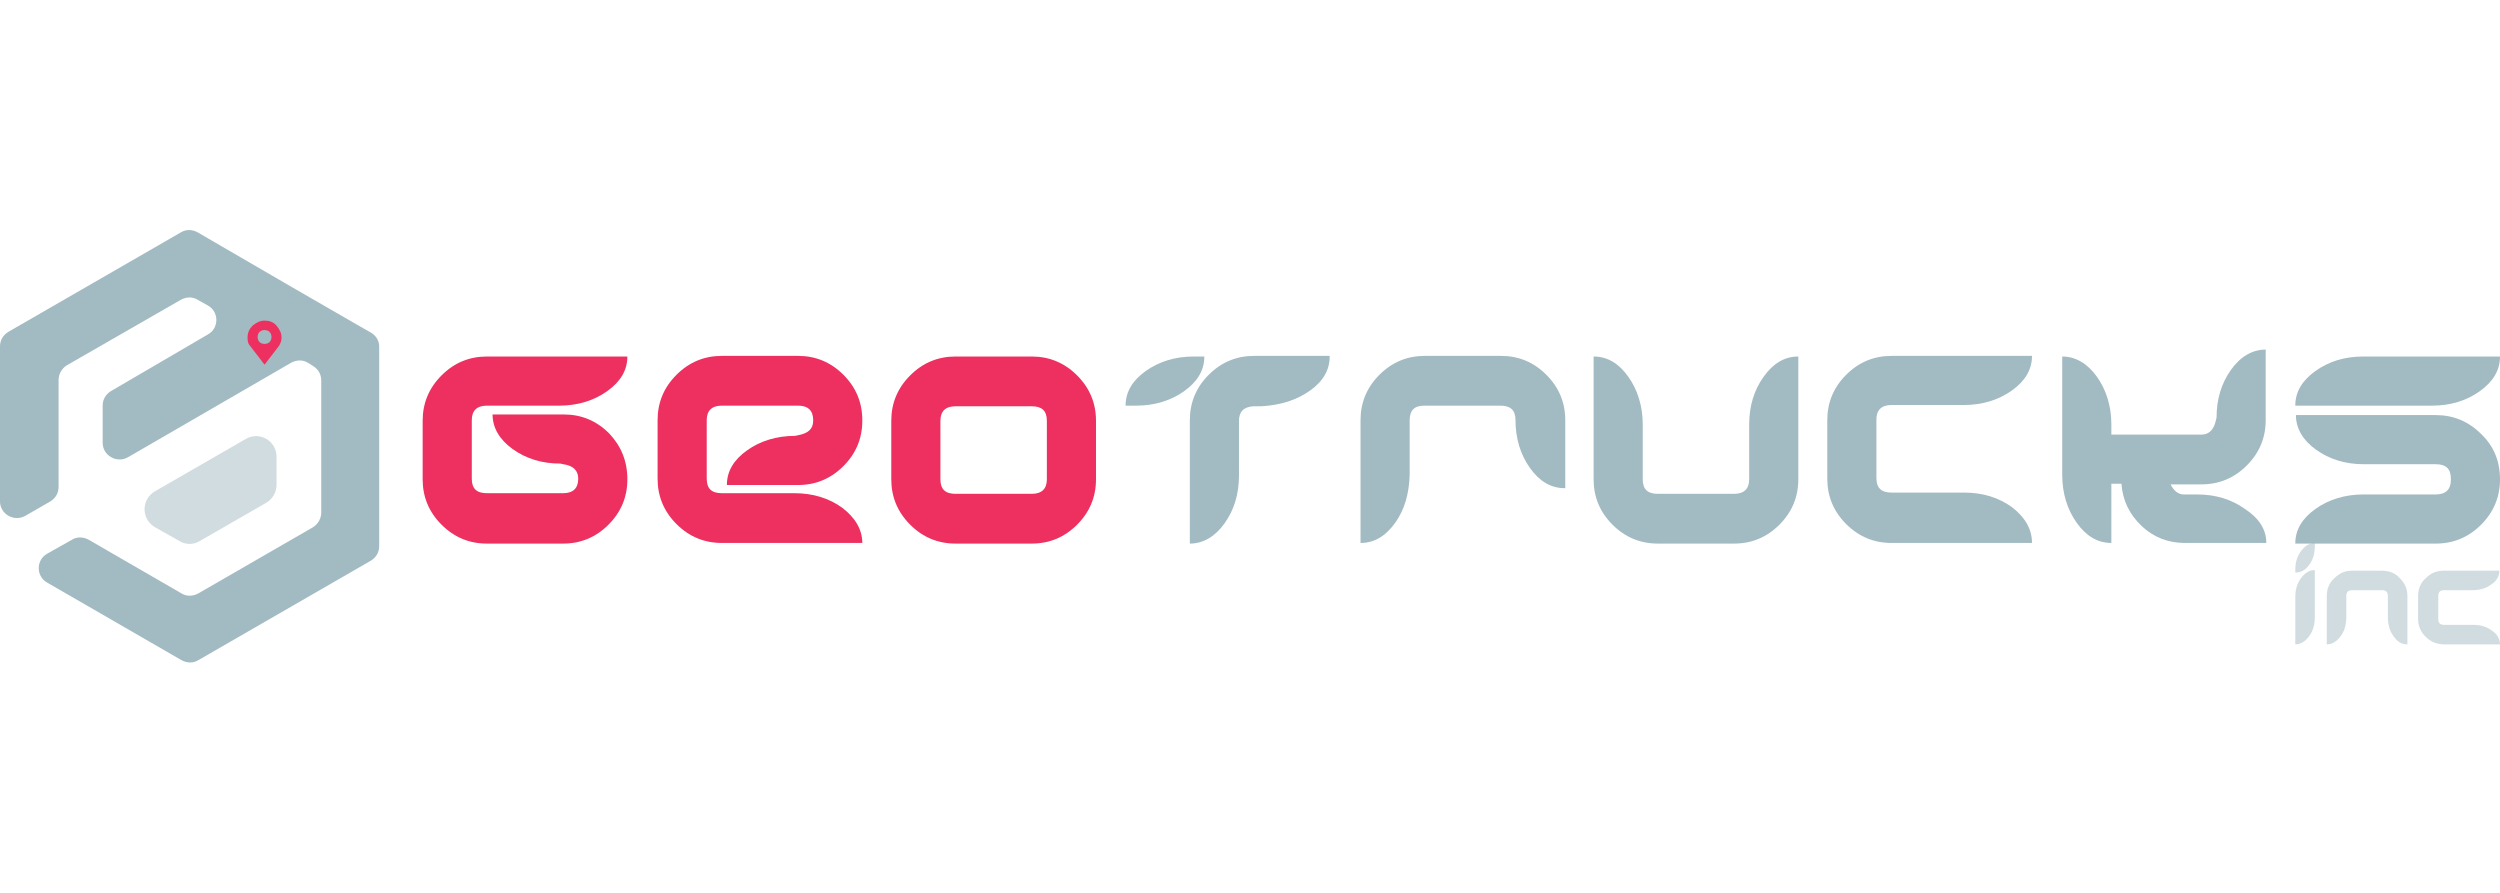 <?xml version="1.0" encoding="utf-8"?>
<!-- Generator: Adobe Illustrator 24.0.0, SVG Export Plug-In . SVG Version: 6.00 Build 0)  -->
<svg version="1.0" id="Layer_1" xmlns="http://www.w3.org/2000/svg" xmlns:xlink="http://www.w3.org/1999/xlink" x="0px" y="0px"
	 viewBox="0 0 396.9 141.7" style="enable-background:new 0 0 396.9 141.7;" xml:space="preserve">
<style type="text/css">
	.st0{fill:#ED305F;}
	.st1{fill:#A2BAC1;}
	.st2{opacity:0.5;}
	.st3{opacity:0.5;fill:#A2BAC1;}
</style>
<g>
	<g>
		<g>
			<path class="st0" d="M99.6,76.1c0,2.8-1,5.2-3,7.2c-2,2-4.4,3-7.2,3H77.3c-2.8,0-5.2-1-7.2-3c-2-2-3-4.4-3-7.2v-9.3
				c0-2.8,1-5.2,3-7.2c2-2,4.4-3,7.2-3h22.3c0,2.2-1.1,4-3.2,5.5c-2.1,1.5-4.7,2.3-7.6,2.3H77.3c-1.6,0-2.4,0.8-2.4,2.3v9.3
				c0,1.6,0.8,2.3,2.4,2.3h12.1c1.6,0,2.4-0.8,2.4-2.3V76c0-1.3-0.8-2.1-2.4-2.3L89,73.6c-3,0-5.5-0.8-7.6-2.3
				c-2.1-1.5-3.2-3.4-3.2-5.5h11.3c2.8,0,5.2,1,7.2,3C98.6,70.8,99.6,73.2,99.6,76.1L99.6,76.1z"/>
			<path class="st0" d="M136.9,86.2h-22.3c-2.8,0-5.2-1-7.2-3c-2-2-3-4.4-3-7.2v-9.3c0-2.8,1-5.2,3-7.2c2-2,4.4-3,7.2-3h12.1
				c2.8,0,5.2,1,7.2,3c2,2,3,4.4,3,7.2v0.1c0,2.8-1,5.2-3,7.2c-2,2-4.4,3-7.2,3h-11.3c0-2.2,1.1-4,3.2-5.5c2.1-1.5,4.7-2.3,7.6-2.3
				l0.5-0.1c1.6-0.3,2.4-1,2.4-2.3v-0.1c0-1.5-0.8-2.3-2.4-2.3h-12.1c-1.6,0-2.4,0.8-2.4,2.3v9.3c0,1.6,0.8,2.3,2.4,2.3h11.5
				c3,0,5.5,0.8,7.6,2.3C135.8,82.2,136.9,84.1,136.9,86.2z"/>
			<path class="st0" d="M174,76.1c0,2.8-1,5.2-3,7.2c-2,2-4.4,3-7.2,3h-12.1c-2.8,0-5.2-1-7.2-3c-2-2-3-4.4-3-7.2v-9.3
				c0-2.8,1-5.2,3-7.2c2-2,4.4-3,7.2-3h12.1c2.8,0,5.2,1,7.2,3c2,2,3,4.4,3,7.2V76.1z M166.2,76.1v-9.3c0-1.6-0.8-2.3-2.4-2.3h-12.1
				c-1.6,0-2.4,0.8-2.4,2.3v9.3c0,1.6,0.8,2.3,2.4,2.3h12.1C165.4,78.4,166.2,77.6,166.2,76.1z"/>
		</g>
		<g>
			<path class="st1" d="M191.2,56.6c0,2.2-1.1,4-3.2,5.5c-2.1,1.5-4.7,2.3-7.6,2.3h-1.7c0-2.2,1.1-4,3.2-5.5
				c2.1-1.5,4.7-2.3,7.6-2.3H191.2z M211.1,56.6c0,2.1-1,3.9-3.1,5.4c-2.1,1.5-4.6,2.3-7.7,2.5H199c-1.6,0.1-2.3,0.9-2.3,2.3v8.7
				c0,3-0.8,5.5-2.3,7.6c-1.5,2.1-3.4,3.2-5.5,3.2V66.7c0-2.8,1-5.2,3-7.2c2-2,4.4-3,7.2-3H211.1z"/>
			<path class="st1" d="M248.4,77.5c-2.2,0-4-1.1-5.5-3.2c-1.5-2.1-2.3-4.7-2.3-7.6c0-1.6-0.8-2.3-2.4-2.3h-12.1
				c-1.6,0-2.3,0.8-2.3,2.3v8.7c-0.1,3-0.8,5.5-2.3,7.6c-1.5,2.1-3.3,3.2-5.5,3.2V66.7c0-2.8,1-5.2,3-7.2c2-2,4.4-3,7.2-3h12.1
				c2.8,0,5.2,1,7.2,3c2,2,3,4.4,3,7.2V77.5z"/>
			<path class="st1" d="M285.5,76.1c0,2.8-1,5.2-3,7.2c-2,2-4.4,3-7.2,3h-12.1c-2.8,0-5.2-1-7.2-3c-2-2-3-4.4-3-7.2V56.6
				c2.2,0,4,1.1,5.5,3.2c1.5,2.1,2.3,4.7,2.3,7.6v8.7c0,1.6,0.8,2.3,2.4,2.3h12.1c1.6,0,2.4-0.8,2.4-2.3v-8.7c0-3,0.8-5.5,2.3-7.6
				c1.5-2.1,3.3-3.2,5.5-3.2V76.1z"/>
			<path class="st1" d="M322.6,86.2h-22.3c-2.8,0-5.2-1-7.2-3c-2-2-3-4.4-3-7.2v-9.3c0-2.8,1-5.2,3-7.2c2-2,4.4-3,7.2-3h22.3
				c0,2.2-1.1,4-3.2,5.5c-2.1,1.5-4.7,2.3-7.6,2.3h-11.5c-1.6,0-2.4,0.8-2.4,2.3v9.3c0,1.6,0.8,2.3,2.4,2.3h11.5
				c3,0,5.5,0.8,7.6,2.3C321.6,82.2,322.6,84.1,322.6,86.2z"/>
			<path class="st1" d="M359.8,86.2h-12.9c-2.7,0-5-0.9-6.9-2.7c-1.9-1.8-3-4-3.2-6.7h-1.6v9.4c-2.2,0-4-1.1-5.5-3.2
				c-1.5-2.1-2.3-4.7-2.3-7.6V56.6c2.1,0,4,1.1,5.5,3.2c1.5,2.1,2.3,4.7,2.3,7.6V69h14.3c1.2,0,2-0.8,2.3-2.3l0.1-0.4
				c0-3,0.8-5.5,2.3-7.6c1.5-2.1,3.4-3.2,5.5-3.2v11.2c0,2.8-1,5.2-3,7.2c-2,2-4.4,3-7.2,3h-4.9c0.5,1,1.2,1.6,2.1,1.6h2.1
				c3,0,5.5,0.8,7.6,2.3C358.7,82.3,359.8,84.1,359.8,86.2z"/>
			<path class="st1" d="M396.9,56.6c0,2.2-1.1,4-3.2,5.5c-2.1,1.5-4.6,2.3-7.6,2.3h-21.7c0-2.2,1.1-4,3.2-5.5
				c2.1-1.5,4.6-2.3,7.6-2.3H396.9z M396.9,76.1c0,2.8-1,5.2-3,7.2c-2,2-4.4,3-7.2,3h-22.3c0-2.2,1.1-4,3.2-5.5
				c2.1-1.5,4.7-2.3,7.6-2.3h11.5c1.6,0,2.4-0.8,2.4-2.3V76c0-1.6-0.8-2.3-2.4-2.3h-11.4c-3,0-5.5-0.8-7.6-2.3
				c-2.1-1.5-3.2-3.4-3.2-5.5h22.2c2.8,0,5.2,1,7.2,3C395.9,70.8,396.9,73.2,396.9,76.1L396.9,76.1z"/>
		</g>
	</g>
	<g class="st2">
		<path class="st1" d="M367.5,86.7c0,1.2-0.3,2.2-0.9,3c-0.6,0.8-1.3,1.2-2.2,1.2v-0.4c0-1.2,0.3-2.2,0.9-3c0.6-0.8,1.3-1.3,2.2-1.3
			V86.7z M367.5,98c0,1.2-0.3,2.2-0.9,3c-0.6,0.8-1.3,1.3-2.2,1.3v-7.5c0-1.2,0.3-2.2,0.9-3c0.6-0.8,1.3-1.3,2.2-1.3V98z"/>
		<path class="st1" d="M382.2,102.3c-0.9,0-1.6-0.4-2.2-1.3c-0.6-0.8-0.9-1.8-0.9-3v-3.4c0-0.6-0.3-0.9-0.9-0.9h-4.8
			c-0.6,0-0.9,0.3-0.9,0.9V98c0,1.2-0.3,2.2-0.9,3c-0.6,0.8-1.3,1.3-2.2,1.3v-7.7c0-1.1,0.4-2.1,1.2-2.8c0.8-0.8,1.7-1.2,2.8-1.2
			h4.8c1.1,0,2.1,0.4,2.8,1.2c0.8,0.8,1.2,1.7,1.2,2.8V102.3z"/>
		<path class="st1" d="M396.9,102.3H388c-1.1,0-2.1-0.4-2.9-1.2c-0.8-0.8-1.2-1.7-1.2-2.8v-3.7c0-1.1,0.4-2.1,1.2-2.8
			c0.8-0.8,1.7-1.2,2.9-1.2h8.8c0,0.9-0.4,1.6-1.3,2.2c-0.8,0.6-1.8,0.9-3,0.9H388c-0.6,0-0.9,0.3-0.9,0.9v3.7
			c0,0.6,0.3,0.9,0.9,0.9h4.6c1.2,0,2.2,0.3,3,0.9C396.5,100.7,396.9,101.5,396.9,102.3z"/>
	</g>
	<g>
		<g>
			<path class="st1" d="M60.2,55l0,31.7c0,1-0.5,1.8-1.3,2.3l-27.4,15.8c-0.8,0.5-1.8,0.5-2.7,0L7.5,92.5c-1.8-1-1.8-3.6,0-4.6
				l3.9-2.2c0.8-0.5,1.8-0.5,2.7,0l14.7,8.5c0.8,0.5,1.8,0.5,2.7,0l18.2-10.5c0.8-0.5,1.3-1.4,1.3-2.3l0-21c0-1-0.5-1.8-1.3-2.3
				l-0.8-0.5c-0.8-0.5-1.8-0.5-2.7,0l-25.9,15c-1.8,1-4-0.3-4-2.3l0-5.9c0-1,0.5-1.8,1.3-2.3L33,53.1c1.8-1,1.8-3.6,0-4.6l-1.6-0.9
				c-0.8-0.5-1.8-0.5-2.7,0L10.6,58c-0.8,0.5-1.3,1.4-1.3,2.3l0,17c0,1-0.5,1.8-1.3,2.3L4,81.9c-1.8,1-4-0.3-4-2.3L0,55
				c0-1,0.5-1.8,1.3-2.3l27.4-15.8c0.8-0.5,1.8-0.5,2.7,0l14.8,8.6l10.4,6l2.1,1.2C59.7,53.2,60.2,54.1,60.2,55z"/>
			<path class="st3" d="M31.7,85.9l10.6-6.1c1-0.6,1.6-1.7,1.6-2.8l0-4.5c0-2.5-2.7-4.1-4.9-2.8L24.6,78c-2.2,1.3-2.2,4.4,0,5.7
				l3.9,2.2C29.5,86.5,30.7,86.5,31.7,85.9z"/>
		</g>
		<path class="st0" d="M42,52.4c0.3,0,0.6,0.1,0.8,0.3s0.3,0.5,0.3,0.8s-0.1,0.6-0.3,0.8c-0.2,0.2-0.5,0.3-0.8,0.3s-0.6-0.1-0.8-0.3
			c-0.2-0.2-0.3-0.5-0.3-0.8s0.1-0.6,0.3-0.8S41.7,52.4,42,52.4z M42,50.9c-0.7,0-1.3,0.3-1.9,0.8c-0.5,0.5-0.8,1.1-0.8,1.9
			c0,0.6,0.1,1,0.4,1.3l2.3,3l2.3-3c0.2-0.3,0.4-0.8,0.4-1.3c0-0.7-0.3-1.3-0.8-1.9S42.7,50.9,42,50.9z"/>
	</g>
</g>
</svg>
